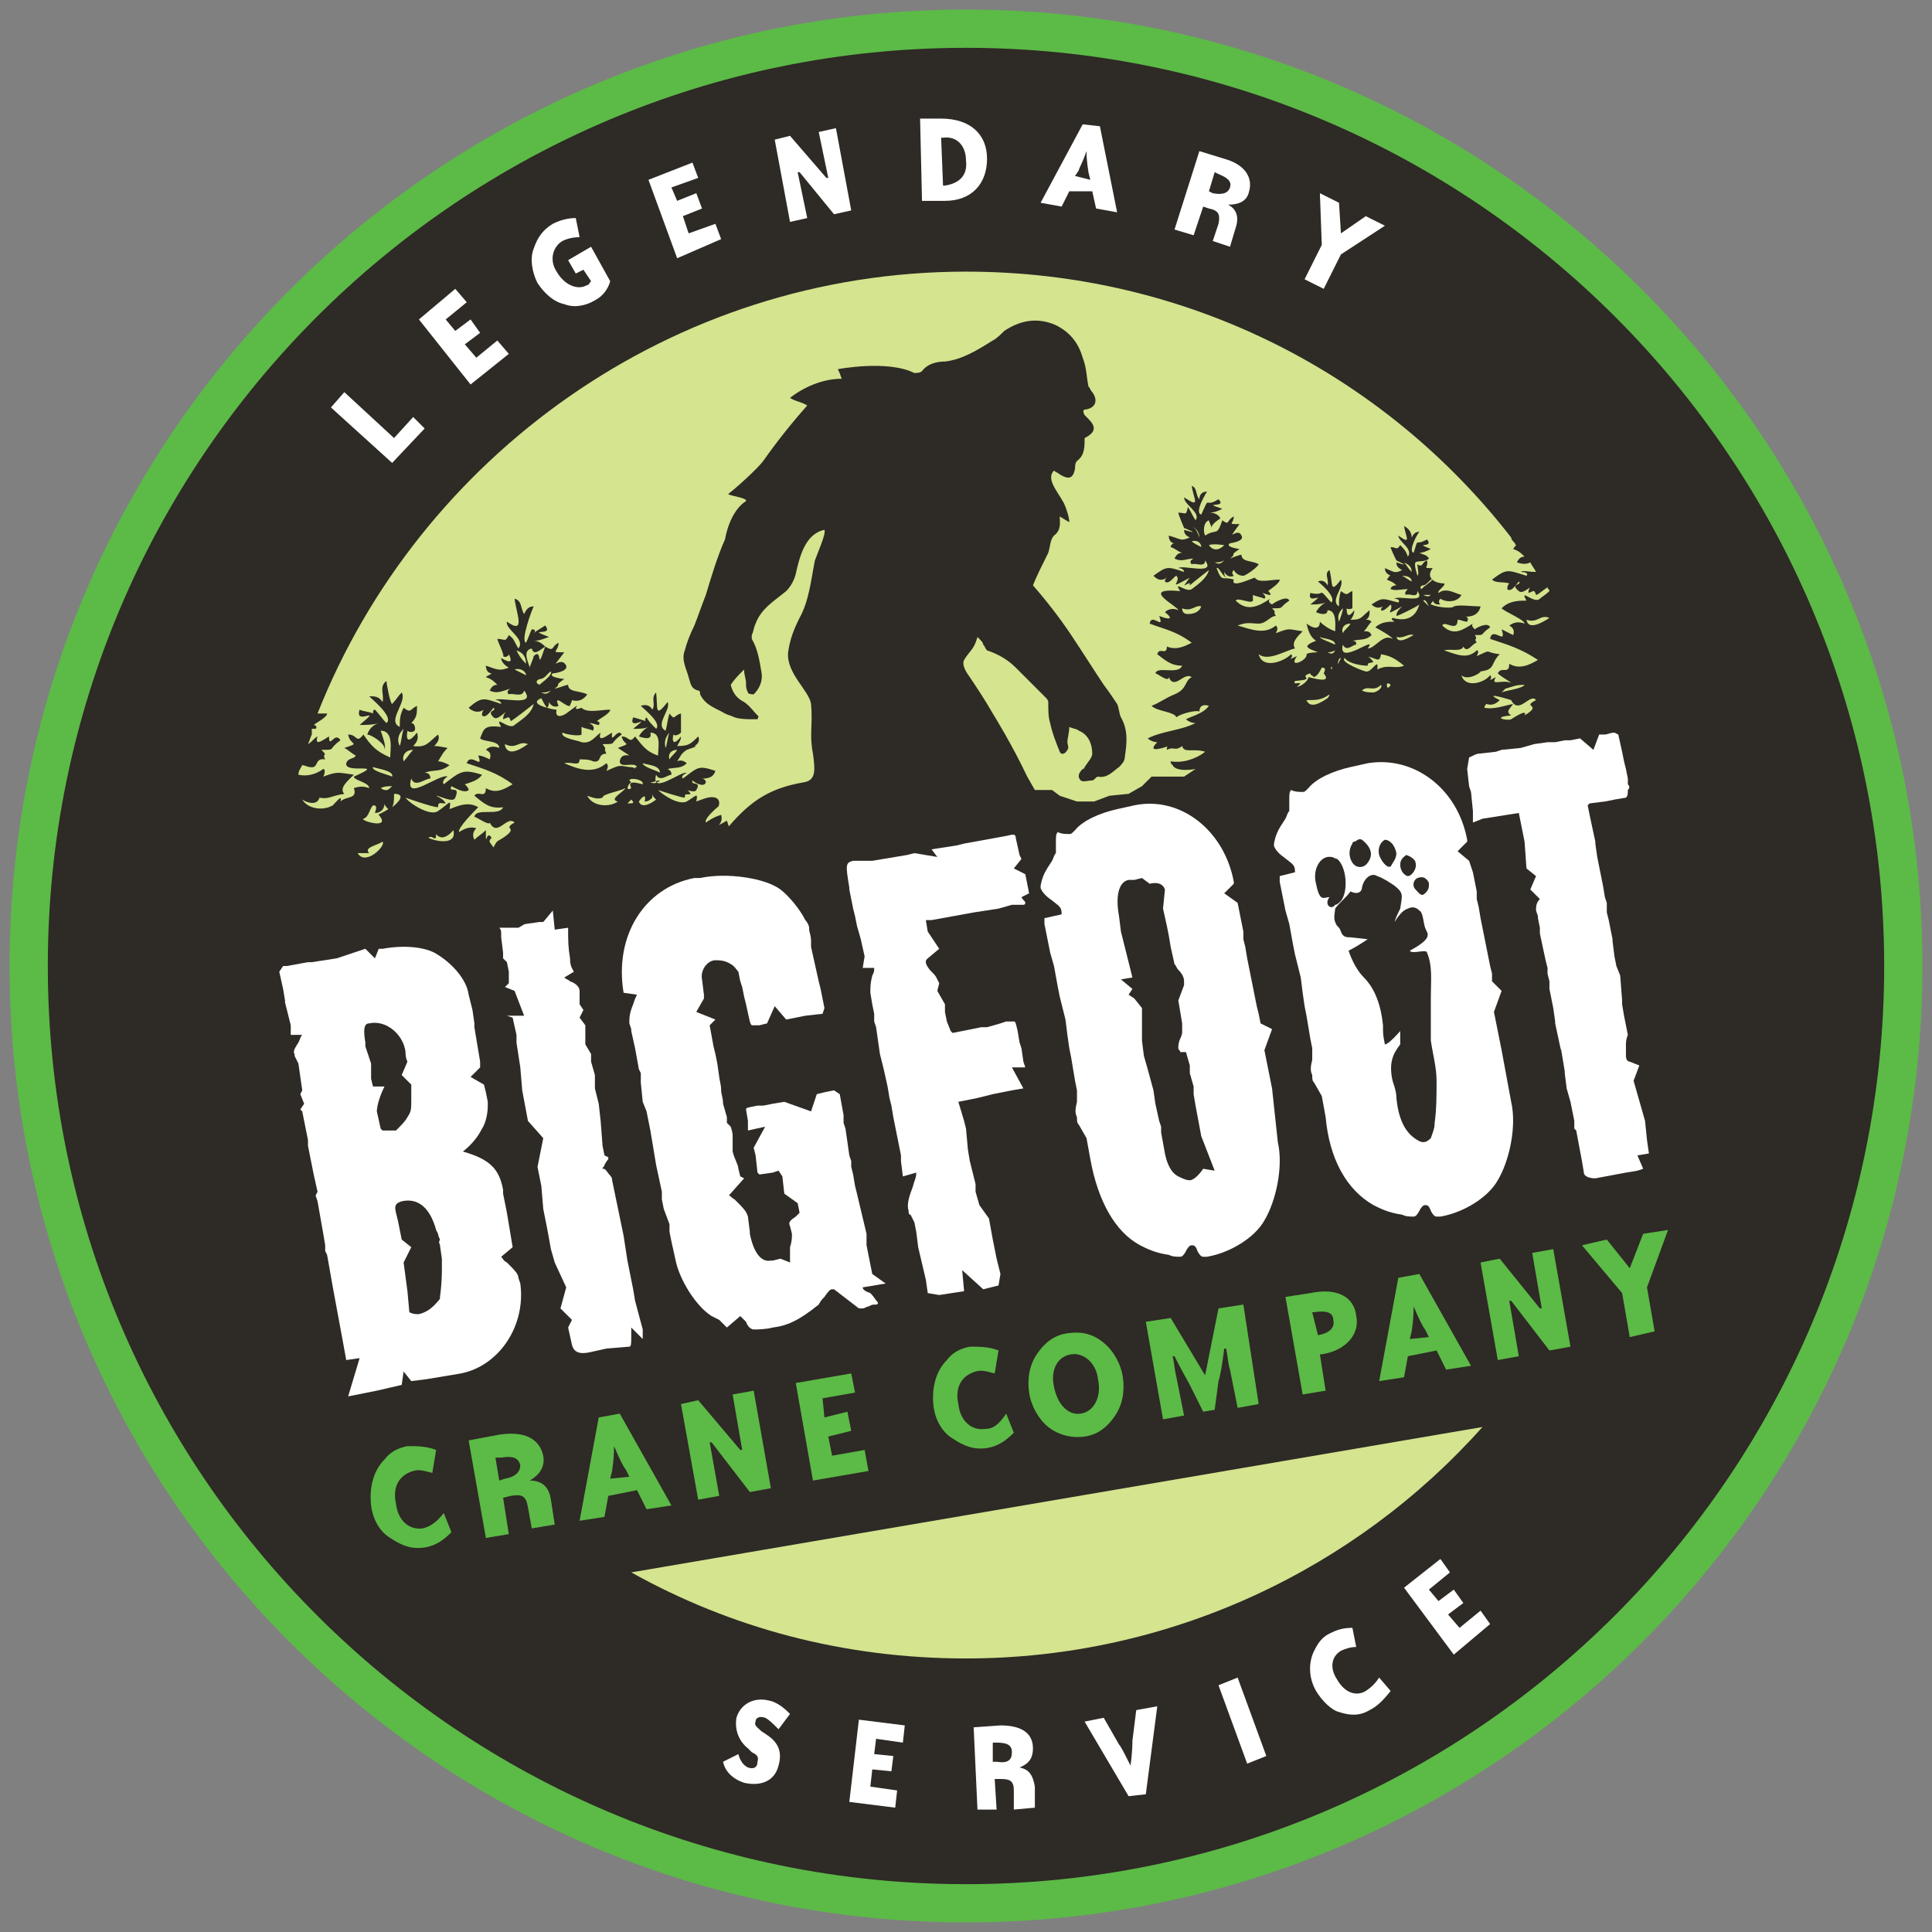 <?xml version="1.0" encoding="utf-8"?>
<!-- Generator: Adobe Illustrator 25.2.1, SVG Export Plug-In . SVG Version: 6.00 Build 0)  -->
<svg version="1.1" id="Layer_1" xmlns="http://www.w3.org/2000/svg" xmlns:xlink="http://www.w3.org/1999/xlink" x="0px" y="0px"
	 viewBox="0 0 101 101" style="enable-background:new 0 0 101 101;" xml:space="preserve">
<rect x="0" y="0" width="101" height="101" fill="#808080" stroke="none"/>
<style type="text/css">
	.st0{fill:#5CBA47;}
	.st1{fill:#D4E48F;}
	.st2{fill:#2E2A25;}
	.st3{fill:#FFFFFF;}
</style>
<g>
	<g>
		<g>
			<path class="st0" d="M100.5,50.5c0,27.6-22.4,50-50,50c-27.6,0-50-22.4-50-50c0-27.6,22.4-50,50-50
				C78.1,0.5,100.5,22.9,100.5,50.5z"/>
		</g>
		
			<ellipse transform="matrix(9.142751e-02 -0.996 0.996 9.142751e-02 -4.404 96.1)" class="st1" cx="50.5" cy="50.5" rx="40" ry="40"/>
		<g>
			<path class="st2" d="M50.5,2.5c-26.5,0-48,21.5-48,48c0,26.5,21.5,48,48,48c26.5,0,48-21.5,48-48C98.5,24,77,2.5,50.5,2.5z
				 M79,36.6c0.4,0.8,1-0.4,1.3,0c-0.8,0.4,0.4,0.2-0.6,0.8c0.2-0.4-0.7,0.2-0.7,0.2c-0.2,0.1-1.1-0.1,0-0.2
				c-0.3-0.2-0.1-0.3,0.1-0.6c-0.5,0.1-1,0.3-1.5,0.2c0-0.1,0.1-0.2,0.1-0.2c0.3,0.1,0.5,0,0.7-0.2C77.4,36.1,79,36.6,79,36.6z
				 M78.5,36.2c0.1-0.1,0.1-0.1,0.2-0.2c0,0,0,0,0,0c0.4-0.1,0.5-0.2,1-0.2C79.6,36,78.7,36.1,78.5,36.2z M79.8,32.4
				C79.8,32.4,79.8,32.4,79.8,32.4c0.6,0.2,0.7-0.3,1.2-0.1C80.7,32.5,79.9,33,79.8,32.4z M50.5,14.2c11.6,0,21.9,5.4,28.5,13.9
				c0,0.1,0.1,0.2,0.2,0.3c0,0,0,0.1,0.1,0.1c-0.1,0-0.1,0.1-0.2,0.2c0.3,0.1,0.4,0.2,0.6,0.4c0,0,0,0,0,0c-0.2,0-0.3,0.1-0.4,0.3
				c0.3,0.1,0.5,0.1,0.7,0c0.1,0.2,0.2,0.3,0.3,0.5c-0.4,0-0.7-0.1-0.8,0c0.3,0,0.4,0.1,0.3,0.2c-1-0.3-1-0.4-1.8,0.2
				c0.2,0.2,0.6,0.1,0.9,0.2c-0.1,0.1-0.1,0.2-0.1,0.3c0.2,0.2,0.5-0.3,0.6-0.4c0.2,0.2-0.5,0.1,0,0.5c0.2,0.2,0.7-0.3,0.8-0.4
				c-0.2,0.1-0.3,0.3-0.3,0.5c0.3-0.1,0.3-0.2,0.4,0.1c0.1,0,0.3-0.2,0.6-0.4c0,0.1,0.1,0.1,0.1,0.2c-0.2,0.2-0.4,0.3-0.5,0.4
				c-0.3,0.3-1.1-0.6-0.7,0.1c-0.4,0-0.9,0-1.3,0.4c0.2,0.2,1.2,0.6,1.2,0.8c-0.3-0.1-0.5-0.1-0.8,0.1c0.2,0.1,0.3,0.3,0.2,0.5
				c-0.2-0.1-0.4-0.2-0.6-0.3c0.3,0.9-0.5-0.2-0.6,0.5c0.9,0.3,1.6,0.5,2.5,1.1c-0.5,0.3-1,0.5-1.5,0.2c0,0.6-0.4,0.1-0.6,0.5
				c0.2,0.2,0.6,0.4,0.7,0.5c-0.5-0.2-1.1,0.2-0.8-0.3c-0.6,0.3-0.1,0.1-0.3-0.1c-0.3,0.4-1.3,0.7-1.5,0c0.3,0.3,1-0.1,1-0.2
				c0.8-0.1,0.5-0.4,1-0.9c-0.9-0.1-0.3-0.3-1.2,0.1c0.1-0.2,0.1-0.3,0-0.3c-0.5,0.5-1.1,0.2-1.7,0c0.3-0.1,0.9,0.1,1-0.2
				c0.2,0.4,0.5-0.2,0.7-0.2c-0.2-0.3,0.1-0.1-0.1-0.4c0.6,0,0.2,0,0.8-0.4c-0.1-0.3-0.7,0-0.8,0.1c-0.1-0.1-0.2-0.2-0.1-0.3
				c-0.5,0.3-1,0.7-1.6,0.1c0.1-0.3,0.8,0.4,0.8-0.3c0.2,0,0.3,0.1,0.5,0.1c0.1-0.2,0-0.3-0.3-0.3c0.4,0.1,0.9,0,1-0.5
				c-0.5,0-1.1-0.1-1.4,0c0,0.1-0.7,0.1-1.2-0.1c0-0.1,0.1-0.1,0.1-0.2c0.1,0.2,0.2,0.2,0.4,0.2c-0.1-0.1-0.1-0.2,0-0.3
				c0.3,0.2,0.9,0.2,1.1-0.2C76,31,75.6,30.7,75.2,31c-0.1-0.1,0.4-0.4,0.3-0.5c-0.5,0-1-0.3-0.6-0.8c-0.6,0-0.2,0-0.3-0.4
				c-0.3,0.1-0.2,0.4-0.5,0.2c0,0.2,0.1,0.5,0,0.6c0,0-0.2-0.6-0.1-0.7c0.1-0.1,0.5,0,0.7-0.2c-0.1-0.2-0.3-0.2-0.5-0.3
				c0.2,0,0.4-0.1,0.6-0.2c-1-0.4,0.2,0-0.2-0.5c-0.7,0.4-0.4-0.2-0.7,0.7c-0.3-0.1,0.2-1,0.3-1.1c-0.2,0-0.3,0.1-0.4,0.3
				c0-0.3-0.2-0.5-0.4-0.6c0.1,0.6,0.4,1-0.3,0.5c0,0.3,0.8,0.7,0.5,1.1c-0.1-0.3-0.2-0.4-0.4-0.6c-0.2,0.3-0.2,0.1-0.5,0.1
				c0,0.1,0.3,0.7,0.3,0.7c0,0,0.9,0.4,0,0.1c0,0.2,0.1,0.3,0.3,0.4c-0.4,0.2-0.4,0.1-0.9-0.1c0,0.2,0.1,0.3,0.3,0.4
				c-0.1,0-0.1,0.1-0.2,0.2c0.2,0.1,0.3,0.1,0.5,0.3c-0.2,0-0.3,0.1-0.3,0.2c0.3,0.1,0.5,0,0.9,0c-0.1,0.1-0.2,0.2-0.1,0.3
				c0.2-0.1,0.6,0.2,0.6-0.2c0.5,0.7-1,0.2-1.2,0.4c0.2,0,0.3,0.1,0.2,0.2c-0.8-0.2-0.8-0.3-1.4,0.1c0.2,0.2,0.4,0.2,0.6,0.1
				c-0.1,0.1-0.1,0.1-0.1,0.2c0.1,0.1,0.4-0.2,0.5-0.3c0.2,0.3-0.5,0.7,0.6,0.1C73.1,31.9,73,32,73,32.2c0.1,0,1.1-0.5,1.2-0.6
				c-0.2,0.7-0.7,0.9-1.4,0.7c-0.1,0.1,0,0.1,0.1,0.2c-0.3,0-0.7,0-1,0.3c0.2,0.1,0.9,0.5,0.9,0.6c-0.5-0.3-0.9,0.5-1.3,0.5
				c0.6-0.8-1.6,1-1.3-0.2c0.2,0.4,0.5,0,0.7,0c0-0.1,0-0.2-0.2-0.2c0.4-0.1,0.7,0,1-0.3C71.6,33,71.5,33,71.3,33
				c0.2-0.2,0.2-0.3,0.4-0.5c-0.1-0.1-0.2-0.1-0.3-0.1c0.2-0.1,0.2-0.3,0.2-0.5c-0.5,0.4-0.4,0.5-1,0.5c0.1-0.1,0.2-0.3,0.2-0.5
				c-0.3,0.4-0.4,0.3-0.4-0.1c0.1,0.1,0.3,0,0.3,0c0,0,0-0.8,0-0.9c-0.3,0.1-0.2,0.3-0.6,0C70,31.2,70,31.4,70,31.7
				c-0.5-0.3,0.3-1,0.1-1.4c-0.6,0.8-0.4,0.2-0.6-0.5c-0.3,0.2,0,0.5-0.1,0.8c-0.1-0.2-0.3-0.3-0.5-0.2c0,0,1,0.8,0.7,1.1
				c-0.8-0.9-0.2-0.3-1.1-0.5c-0.2,0.7,1-0.2,0,0.6c0.3,0,0.5,0,0.8-0.1c-0.2,0.1-0.4,0.3-0.5,0.5c0.2,0.1,0.6,0.2,0.6-0.1
				c0.5,0,0.4,0.8,0.4,1.1c-0.3-0.1-0.6-0.3-0.8-0.5c0,0.4-0.3,0.4-0.7,0.1c0.1,0.4,0.2,0.7,0.5,0.9c-0.8,0.3-0.4,0.4,0.1,0.6
				c0,0-0.5,0-0.6,0.1c0.1,0.3-1,0.8-0.5,0.1c-0.7,0.3-0.1,0.1-0.3-0.1c-0.4,0.4-1.5,0.8-1.7,0c0.5,0.4,1.4-0.2,1.9-0.3
				c-0.2-0.3,0.1-0.6,0.4-0.9c-0.8-0.1-0.6-0.2-1.4,0.1c0.1-0.2,0.1-0.3,0-0.4c-0.6,0.5-1.3,0.2-2,0c0.5-0.2,0.7-0.1,1.1-0.1
				c0.4,0,0.6-0.4,0.9-0.4c-0.2-0.3,0.1-0.1-0.2-0.4c0.7,0,0.3,0,0.9-0.4c-0.1-0.3-0.8,0.1-0.9,0.2c-0.2-0.1-0.2-0.2-0.1-0.3
				c-0.6,0.4-1.2,0.7-1.8,0.1c0.1-0.2,0.8,0.2,0.9,0c0-0.1,0-0.2,0-0.3c0.2,0.1,0.4,0.1,0.6,0.2c0.1-0.1,0-0.2-0.1-0.3
				c0.3,0.1,0.6,0.2,0.3-0.1c0.1-0.1,0.6-0.4,0.6-0.6c-0.5,0-1.1,0.2-1.3-0.1c-0.1,0-1.3,0.6-1.1,0.1c-0.6-0.2-0.6,0.2-0.9-0.6
				c0.1-0.1,0.3,0.4,0.5,0.5C64,30.1,64,30,64,29.9c0.1,0.2,0.3,0.3,0.5,0.2c-0.1-0.1-0.1-0.2,0-0.3c0.1,0.2,0.3,0.3,0.5,0.3
				c0.1,0,0.7-0.4,0.8-0.6c-0.3-0.2-0.9-0.1-0.9-0.5c-0.1,0-0.6,0.2-0.6,0.2c0.4-0.3-0.1-0.1,0.5-0.5c0,0-0.8-0.1-0.5-0.3
				c0,0,0.8-0.1,0.6-0.4c-0.2-0.5-0.9,0.5-0.1-0.6c-0.7,0-0.3,0-0.3-0.4c-0.4,0.2-0.2,0.5-0.6,0.2c-0.3,0.9-0.3,0.4-0.9,0.8
				c-0.1-0.2-0.1-0.7,0.2-0.8c0,0.1,0.2,0.4,0.1,0.4c0.1-0.2,0.2-0.3,0.5-0.5c-0.1-0.2-0.3-0.3-0.6-0.3c0.3,0,0.5-0.1,0.7-0.2
				c-1.2-0.4,0.3,0-0.2-0.5c-0.8,0.5-0.4-0.3-0.9,0.8c-0.4-0.1,0.3-1.2,0.3-1.2c-0.2,0-0.4,0.1-0.4,0.4c-0.2-0.2-0.1-0.6-0.4-0.7
				c0.1,0.7,0.5,1.2-0.4,0.6c0,0.4,0.9,0.8,0.6,1.2c-0.2-0.3-0.2-0.4-0.4-0.7C62,27,62,26.8,61.6,26.8c0,0.1,0.3,0.8,0.3,0.8
				c0,0,1,0.4,0,0.1c0,0.2,0.1,0.3,0.3,0.4c-0.5,0.2-0.4,0.1-1.1-0.1c0,0.2,0.1,0.4,0.3,0.4c-0.1,0-0.2,0.1-0.2,0.2
				c0.3,0.1,0.3,0.2,0.6,0.3c-0.2,0-0.3,0.1-0.4,0.3c0.4,0.2,0.6,0,1,0c-0.2,0.1-0.2,0.2-0.1,0.3c0.2-0.1,0.7,0.2,0.7-0.2
				c0.6,0.8-1.2,0.2-1.4,0.4c0.2,0,0.3,0.1,0.3,0.2c-0.9-0.3-0.9-0.3-1.6,0.2c0.2,0.2,0.4,0.3,0.7,0.1c-0.1,0.1-0.1,0.1-0.1,0.2
				c0.2,0.2,0.5-0.3,0.6-0.3c0.3,0.3-0.6,0.8,0.7,0.1c-0.1,0.1-0.2,0.3-0.3,0.4c0.3-0.1,0.3-0.2,0.3,0c0.1-0.1,1-0.8,1-0.8
				c-0.1,0.4-0.5,0.7-0.9,1c-0.3,0.2-1-0.5-0.6,0.1c-2.2-0.2-0.1,0.8-0.1,1c-0.2-0.1-0.5-0.1-0.7,0.1c0.5,0.4,0.2,0.4-0.3,0.2
				c0.3,0.8-0.4-0.2-0.5,0.4c0.8,0.3,1.4,0.4,2.2,1c-0.4,0.2-0.8,0.4-1.3,0.2c0,0.5-0.4,0-0.5,0.4c0.4,0.3,0.7,0.6,1.3,0.6
				c-0.2,0.5-1.3,0-1.4,0.4c0.1,0,0.7,0.5,0.7,0.2c0.3,0.7,0.8-0.3,1.2,0c-0.4,0.2-0.2,0.6-0.9,0.9c-0.5,0.2-0.7,0.4-1.2,0.6
				c0.3,0.3,1.2,0.3,1.3,0.6c0.2-0.2,1.1-0.4,1.2-0.3c0-0.3,0.2-0.4,0.5-0.3c-0.3,0.4-0.8,0.5-1.2,0.7c0.1,0.1,0.3,0.2,0.5,0.2
				c-0.8,0.4-1.7,0.4-2.5,0.8c0.1,0.1,0.3,0.2,0.5,0.2c-0.6,0.6,0.3,0.3,0.6,0.2C61,39,61,39.1,61,39.2c0.4-0.2,0.4,0.1,0.8-0.2
				c0.1,0.4,0.6,0.1,1.2,0.3c-0.5,0.4-1.2,0.6-1.8,0.5c0,0.1,0,0.1,0.1,0.2c0.2,0.4,1.2,0.2,1.2,0.2l-0.6,0.4L61,40.6l-0.8,0
				l-0.5,0.5L59,41.5l-1,0.1l-0.8,0.3l-0.9,0l-0.9-0.3l-0.4-0.3l-0.9,0l-0.4-0.7c-0.8-1.7-1.8-3.3-1.8-3.3c-0.4-0.7-0.8-1.3-1.2-1.9
				c-0.3-0.4-0.4-0.7-0.3-0.9l0,0c0.3-0.5,0.5-0.5,0.7-1.2c0.2,0.2,0.3,0.3,0.3,0.4c0.1,0.1,0.1,0.2,0.2,0.3
				c0.6,0.2,1.1,0.5,1.5,0.9c0.5,0.5,1.1,1.1,1.6,1.6c0,0,0.1,0.1,0.1,0.2c0,0.4,0,0.8,0.1,1.1c0.1,0.5,0.3,1,0.5,1.5
				c0.1,0.2,0.3,0.1,0.4-0.1c0.1-0.1,0-0.3,0-0.4c0-0.2,0.1-0.5,0.1-0.8c0.2,0.1,0.4,0.1,0.5,0.2c0.5,0.2,0.7,0.7,0.7,1.2
				c0,0.2-0.2,0.4-0.4,0.7c0,0.1-0.1,0.1-0.1,0.1c-0.2,0.2-0.3,0.4-0.1,0.6c0.1,0.1,0.4,0,0.6,0c0.1,0,0.2-0.2,0.3-0.2
				c0.5,0.1,0.8-0.3,1.1-0.5c0.1-0.1,0.3-0.3,0.3-0.5c0.1-0.7,0.2-1.4-0.2-2.1c-0.1-0.2-0.1-0.5-0.2-0.7c-0.2-0.3-0.4-0.6-0.7-1
				c-0.6-0.9-1.1-1.7-1.7-2.6c-0.6-0.9-1.3-1.8-2-2.6c0.2-0.5,0.5-1.1,0.8-1.7c0.1-0.3,0.1-0.7,0.3-0.9c0.4-0.3,0.3-0.7,0.3-1
				l0.5,0.3c0-0.3-0.2-0.8-0.2-0.8c-0.2-0.6-1.1-1.4-0.6-1.9c0.1,0.1,0.2,0.1,0.3,0.2c0.5,0.3,0.7,0.2,0.8-0.3c0-0.1,0-0.3,0.1-0.4
				c0.4-0.3,0.4-0.7,0.4-1.2c0.6-0.3,0.6-0.6,0.2-1c-0.1-0.1-0.1-0.1-0.2-0.2c-0.1-0.2-0.1-0.3,0.1-0.3c0.5-0.1,0.6-0.5,0.3-0.9
				c-0.1-0.1-0.1-0.2-0.2-0.3c-0.1-0.5-0.1-1-0.3-1.5c-0.2-0.7-0.6-1.3-1.4-1.7c-0.9-0.4-1.8-0.3-2.7,0.3c-0.2,0.2-0.4,0.4-0.6,0.5
				c-0.8,0.5-1.6,1-2.5,1.1c-0.4,0-0.9,0.1-1.2,0.5c-0.1,0.1-0.3,0.1-0.4,0.1c-1.4-0.7-4-0.2-4-0.2c0.1,0.2,0.1,0.2,0.2,0.5
				c-0.8,0-1.8,0.3-2.7,1c0.3,0.2,0.6,0.2,0.9,0.4c-0.8,0.9-1.6,1.9-2.3,2.9c-0.3,0.4-1.4,1.4-1.8,1.7c-0.2,0.1,1,0.2,0.9,0.4
				c0,0-0.8,0.4-1.1,2c-0.4,0.9-0.7,1.9-1,2.9c-0.2,0.5-0.4,1.1-0.6,1.6c-0.2,0.4-0.4,0.9-0.5,1.3c-0.2,0.5,0.1,1,0.2,1.4
				c0.1,0.3,0.1,0.6,0.5,0.7c0.1,0,0.1,0.1,0.1,0.2c0.3,0.6,0.8,0.7,1.3,1c0.2,0.1,0.3,0.1,0.5,0.2c0.3,0.1,0.7,0.1,1,0.1
				c0.1,0,0.2,0,0.2,0c0,0,0.1-0.2,0-0.2c-0.2-0.2-0.4-0.5-0.7-0.7c-0.4-0.2-0.6-0.5-0.7-0.9c0.2-0.3,0.4-0.5,0.7-0.8
				c0,0.3,0.1,0.5,0.1,0.7c0,0.2,0,0.3,0.1,0.5c0,0.1,0.3,0.1,0.3,0.1c0.3-0.3,0.5-0.7,0.4-1.2c-0.1-0.6-0.2-1.2-0.5-1.7
				c0,0,0-0.1,0-0.2c0.1-0.2,0.1-0.4,0.2-0.6c0.3-0.8,1-1.2,1.6-1.7c0.4-0.4,0.5-0.9,0.5-0.9c0.2-0.9,0.5-2.1,1.5-2.3
				c0.1,0.2-0.4,1.3-0.5,1.6c-0.2,1-0.3,2.1-0.8,3c-0.3,0.6-0.5,1.1-0.6,1.8c-0.1,1.1,1.1,2,1.2,2.7c0.1,1.1-0.1,1.6,0.1,2.6
				c0.1,0.8,0.2,1.4-0.5,1.5c-1.7,0.3-2.7,0.9-3.9,2.3l-0.1-0.3c0,0-0.5,0.3-0.4,0.2c0.2-0.2,0.1-0.5,0.1-0.5
				c-0.4,0.1-0.8,0.4-0.8,0.4c-0.1-0.2,0.5-0.7,0.6-0.8c0.1,0,0.2-0.4-0.1-0.5c-0.3-0.1-0.7,0.1-1,0.2c0.1-0.5,0-0.3-0.5,0
				c-0.4,0.2-1.2-0.3-1.5-0.6c0,0,1.2,0.4,1.4,0.4c0-0.3,0.1-0.1,0.3-0.2c-0.1-0.2-0.3-0.3-0.5-0.3c0.1,0,0.7,0.3,0.8,0.1
				c0.3-0.5-0.3-0.2-0.2-0.5c0.1,0.1,0.6,0.4,0.7,0.1c0-0.1-0.1-0.2-0.2-0.2c0.4,0,0.6-0.1,0.7-0.4c-0.9-0.3-0.9-0.2-1.7,0.4
				c-0.1-0.1,0-0.2,0.2-0.3c-0.3-0.1-1.9,1.2-1.6,0.1c0.2,0.4,0.6,0,0.8,0c0-0.1,0-0.2-0.2-0.3c0.4-0.1,0.7,0,1-0.3
				c-0.1-0.1-0.3-0.2-0.5-0.1c0.2-0.3,0.2-0.4,0.5-0.6C36.5,39,36.4,39,36.3,39c0.2-0.1,0.3-0.3,0.2-0.5c-0.4,0.4-0.5,0.5-1.1,0.5
				c0.1-0.2,0.2-0.3,0.2-0.5c-0.3,0.4-0.5,0.4-0.4-0.1c0.1,0.1,0.3,0,0.4-0.1c0,0,0-0.8,0-1c-0.4,0.1-0.3,0.4-0.6,0
				c-0.1,0.3-0.1,0.5-0.2,0.9c-0.6-0.3,0.3-1.1,0.1-1.5c-0.7,0.9-0.5,0.3-0.6-0.5c-0.3,0.3,0,0.6-0.2,0.9c-0.1-0.2-0.3-0.3-0.6-0.2
				c0.2,0.2,1.1,0.9,0.8,1.2c-0.2-0.2-0.4-0.4-0.5-0.6c-0.1,0.1-0.1,0.2,0,0.2c-0.1,0-0.3-0.1-0.7-0.2c-0.3,0.8,1.1-0.3,0,0.6
				c0.3,0,0.6,0,0.8-0.1c-0.2,0.1-0.4,0.3-0.5,0.5c0.3,0.1,0.7,0.2,0.6-0.2c0.6,0,0.4,0.8,0.4,1.2c-0.6-0.2-0.8-0.5-1.2-1
				c-0.3,0.4-0.3,0-0.7,0c0.1,0.5,0.6,0.3-0.2,0.6c1.2,0.8,0.2,0,0.1,0.7c0,0.4,0.8,0,0.9,0.3c-0.1,0-0.1,0-0.1,0.1
				c0,0,0-0.1-0.3-0.1c-0.6-0.1-0.5-0.1-1.2,0.2c0.1-0.2,0.1-0.3,0-0.4c-0.7,0.6-1.5,0.3-2.2,0c0.4-0.1,0.8,0.2,0.8-0.2
				c0.3,0,0.5,0,0.7,0.1c0.5,0.1,0.2-0.4,0.7-0.4c-0.2-0.4,0.1-0.1-0.2-0.5c0.8,0,0.3,0,1-0.5C32.3,38,31.9,39,32,38.3
				c-0.2,0.1-0.8,0.6-0.6,0c-0.3,0.2-0.5,0.6-1,0.5c-0.2-0.1-1.1-0.2-1-0.5c0.2,0.1,0.9,0.2,1,0.1c0-0.1,0-0.3,0-0.4
				c0.2,0.1,0.4,0.1,0.6,0.2c0.1-0.2,0-0.3-0.2-0.4c0.2,0,0.4,0.1,0.5,0.1c0.1-0.1,0-0.2-0.1-0.2c0.1-0.1,0.7-0.4,0.7-0.6
				c-0.5,0-1.2,0.2-1.5-0.1c-0.8,0.3,0.4-0.6-0.8,0.3c-0.3,0.2-0.6,0.2-0.5-0.2c0,0-0.2,0-0.5-0.1c0.1-0.1,0.1-0.2,0.1-0.3
				c0.1,0.2,0.3,0.3,0.5,0.2c-0.3-0.7,0.4,0.1,0.6,0c0-0.1,0.1-0.2,0.1-0.3c0.3,0.1,0.6,0,0.8-0.3c-0.4-0.2-1-0.1-1-0.5
				c-0.1,0-0.6,0.2-0.7,0.2c0.4-0.3-0.1-0.1,0.5-0.5c0,0-0.9-0.1-0.6-0.3c0.1,0,0.8-0.1,0.7-0.4c-0.3-0.6-1,0.5-0.1-0.7
				c-0.8,0-0.3,0-0.3-0.5c-0.4,0.2-0.2,0.5-0.7,0.2c-0.5,1.5-0.1,0-0.6,0.5c0,0.1-0.2,0.5-0.2,0.6c-0.1-0.3-0.4-0.9,0.1-1
				c0.1,0.4,0.4,0.1,0.7-0.1c-0.2-0.2-0.4-0.3-0.6-0.3c0.3,0,0.5-0.1,0.8-0.2c-1.3-0.5,0.3,0-0.2-0.6c-0.3,0.2-0.5,0.3-0.6,0.4
				c0.1-0.1,0.1-0.2-0.1-0.2c-0.1,0.2-0.2,0.5-0.3,0.7c-0.3-0.1,0.3-1.7,0.4-1.9c-0.3,0-0.4,0.2-0.5,0.4c-0.2-0.3-0.1-0.7-0.5-0.8
				c0.1,0.8,0.6,1.9-0.4,1.2c-0.1,0.4,1,0.9,0.6,1.4c-0.2-0.3-0.2-0.5-0.5-0.7c-0.2,0.4-0.2,0.2-0.6,0.2c0,0.1,0.4,0.9,0.3,0.9
				c0.1,0.1,0.3,0,0.3-0.1c0.2,0.4,0.1,0.5-0.4,0.2c0,0.2,0.2,0.4,0.4,0.5c-0.5,0.2-0.6,0.1-1.2-0.1c0,0.2,0.1,0.4,0.3,0.4
				c-0.1,0.1-0.2,0.1-0.3,0.2c0.3,0.1,0.4,0.2,0.6,0.4c-0.2,0-0.3,0.1-0.4,0.3c0.4,0.2,0.7,0,1.1-0.1c-0.2,0.1-0.2,0.2-0.1,0.3
				c0.2-0.1,0.7,0.2,0.8-0.2c0.7,0.9-1.3,0.3-1.5,0.5c0.2,0,0.3,0.1,0.3,0.2c-0.9-0.3-1-0.4-1.7,0.2c0.2,0.2,0.5,0.3,0.8,0.1
				c-0.1,0.1-0.1,0.2-0.1,0.3c0.2,0.2,0.5-0.3,0.6-0.4c0.2,0.2-0.4,0.1,0,0.5c0.2,0.2,0.6-0.3,0.8-0.4c-0.2,0.1-0.3,0.3-0.3,0.5
				c0.3-0.1,0.3-0.2,0.4,0.1c0.2-0.1,1.2-0.9,1.2-0.9c-0.1,0.5-0.6,0.8-1,1.1c-0.3,0.3-1.1-0.6-0.7,0.1c-0.9-0.1-0.9,0.1-1.1,0.6
				c0.2,0.2,1,0.1,1,0.5c-0.3-0.1-0.5-0.1-0.7,0.1c0.2,0.1,0.3,0.2,0.2,0.5c-0.2-0.1-0.4-0.2-0.6-0.2c0.3,0.8-0.4-0.2-0.6,0.4
				c0.9,0.3,1.6,0.5,2.4,1.1c-0.5,0.3-0.9,0.5-1.4,0.2c0,0.6-0.4,0.1-0.6,0.4c0.5,0.4,0.8,0.7,1.5,0.6c-0.2,0.5-1.4,0-1.5,0.5
				c0.1,0,0.8,0.5,0.8,0.3c0.4,0.8,0.9-0.4,1.3,0c-0.7,0.4,0.3,0.2-0.6,0.8C26,44,26,43.9,25.8,44.3c-0.2-0.3-0.3-0.3-0.1-0.5
				c-0.3-0.5-0.3,0.7-0.3-0.4c-0.2,0.2-0.4,0.3-0.6,0.5c-0.1-0.2-0.1-0.4,0.1-0.6c-0.3-0.1-0.6,0-0.9,0.2c-0.1-0.2,0.8-1.1,1-1.3
				c-0.5-0.3-1-0.1-1.5,0.1c0.1-0.6,0-0.3-0.6,0.1c-0.4,0.3-1.5-0.4-1.7-0.7c0,0,1.4,0.5,1.7,0.5c0-0.3,0.1-0.2,0.4-0.2
				c-0.1-0.2-0.3-0.3-0.5-0.4c0.2,0,0.9,0.4,1,0.1c0.3-0.7-0.4-0.2-0.2-0.6c0.2,0.1,0.7,0.4,0.9,0.2c0-0.1-0.1-0.2-0.2-0.3
				c0.3-0.1,0.7-0.2,0.9-0.5c-1-0.3-1.1-0.2-2,0.5c-0.1-0.1,0-0.3,0.2-0.4c-0.4-0.2-2.3,1.4-1.9,0.1c0.2,0.5,0.7,0,1,0
				c0-0.2-0.1-0.3-0.3-0.3c0.5-0.2,0.8,0,1.3-0.4c-0.2-0.1-0.4-0.2-0.6-0.2c0.2-0.3,0.2-0.4,0.5-0.7C22.9,39,22.8,39,22.7,39
				c0.2-0.2,0.3-0.4,0.2-0.6c-0.5,0.4-0.6,0.7-1.3,0.6c0.2-0.2,0.3-0.4,0.2-0.7c-0.4,0.5-0.6,0.5-0.5-0.1c0.1,0.1,0.4,0.1,0.4-0.1
				c0-0.2-0.1-0.3-0.2-0.3c0.3-0.3,0.3-0.5,0.3-0.9c-0.4,0.2-0.3,0.4-0.7,0.1c-0.2,0.4-0.2,0.6-0.2,1c-0.7-0.3,0.4-1.3,0.1-1.8
				c-0.2,0.2-0.3,0.4-0.5,0.6c-0.1,0-0.3-1.1-0.3-1.2c-0.4,0.3-0.1,0.7-0.2,1.1c-0.2-0.3-0.4-0.3-0.7-0.3c0.2,0.2,1.3,1.1,0.9,1.4
				c-0.2-0.2-0.4-0.5-0.6-0.7c-0.1,0-0.1,0.1-0.1,0.2c-0.2-0.1-0.5-0.1-0.7-0.2c-0.3,0.9,1.3-0.3,0,0.8c0.3,0,0.7,0,1-0.1
				c-0.3,0.1-0.5,0.3-0.6,0.6c0.2,0,1,0.5,0.9,0.8c0.1-0.2-0.1-0.7-0.2-1c0.7,0,0.5,1,0.5,1.4c-0.7-0.3-1-0.6-1.4-1.2
				c-0.4,0.5-0.3,0-0.8,0c0.1,0.6,0.7,0.4-0.2,0.7c0.2,0.1,0.4,0.3,0.6,0.4c-0.1,0.2-0.4,0.1-0.5,0.4c-0.1,0.6,2.2-0.1,0.4,0.7
				c0,0.2,0.8,0.3,0.8,0.6c-0.3-0.1-0.5-0.1-0.8,0c0.2,0.6-0.4,0.4-0.7,0.7c0.1-0.4-0.2,0-0.4,0.2c-0.5,0.3-1.3,0.2-1.6-0.3
				c0.3,0.2,0.8,0.3,0.9-0.1c0.5,0.1,0.6-0.1,1.3-0.2c-0.3-0.3,0.2-0.7,0.5-1c-0.8-0.1-0.8-0.2-1.6,0.1c0.1-0.2,0.1-0.4,0-0.4
				c-0.4,0.3-0.9,0.4-1.3,0.3c0-0.2,0.1-0.3,0.2-0.5c0.1,0,0.3,0.1,0.4,0.1c0.5,0.1,0.2-0.5,0.8-0.4c-0.2-0.4,0.2-0.1-0.2-0.5
				c0.8,0,0.3,0,1-0.5c-0.3-0.5-0.6,0.5-0.6-0.2c-0.2,0.1-0.8,0.6-0.6,0c-0.2,0.1-0.3,0.3-0.5,0.4c0.1-0.2,0.1-0.3,0.2-0.5
				c0,0,0,0,0,0c0-0.1,0-0.1,0-0.2c0,0,0-0.1,0-0.1c0.1,0,0.1,0,0.2,0c0.1-0.1,0-0.2-0.1-0.2c0.1-0.1,0.7-0.4,0.7-0.6
				c-0.2,0-0.3,0-0.5,0C21.9,23.9,35.1,14.2,50.5,14.2z M74.4,30.6C74.4,30.6,74.4,30.6,74.4,30.6c0.2,0,0.4-0.4,0.5-0.3
				c-0.2,0.2-0.4,0.3-0.6,0.5C74.2,30.7,74.3,30.6,74.4,30.6C74.4,30.6,74.4,30.6,74.4,30.6z M74.7,31.7c-0.1-0.1-0.2-0.2-0.3-0.3
				C74.5,31.3,74.6,31.5,74.7,31.7z M74.4,31.1c0.1,0,0.2,0,0.4,0C74.7,31.2,74.6,31.2,74.4,31.1z M73.8,30.4
				c-0.2-0.1-0.3-0.2-0.5-0.3C73.6,30.1,73.8,30.2,73.8,30.4z M73.4,29.4c0.2,0.1,0.4,0.2,0.4,0.5C73.6,29.7,73.5,29.5,73.4,29.4z
				 M72,35c0.1-0.7-0.3,0.2-0.6,0.1c-0.1,0-1.4-0.5-1.1-0.7c0.2,0.3,0.9,0.4,1.2,0.4c0-0.2,0.1-0.1,0.3-0.2
				c-0.1-0.1-0.2-0.3-0.4-0.3c0.6,0.1,0.7,0.4,0.8-0.1c0.5,0.1,0.7,0.2,1.2,0.6C72.9,35,72.6,34.7,72,35z M72.7,35.8
				c-0.1,0.2-0.2,0.2-0.2,0C72.5,35.7,72.6,35.7,72.7,35.8z M71.8,36.2c-0.2,0-0.4,0-0.6-0.1c0.3-0.3,0.6,0.1,1-0.3
				C72.3,36,71.9,36.2,71.8,36.2z M73,33.3C73,33.2,73,33.2,73,33.3c0.4,0.1,0.6-0.2,0.9-0.1C73.7,33.3,73.1,33.7,73,33.3z
				 M70.6,32.6c-0.1,0.2-0.3,0.3-0.4,0.5C70.1,32.8,70.3,32.6,70.6,32.6z M70,32.5c-0.1-0.3,0-0.5,0.2-0.7
				C70.2,32,70.1,32.2,70,32.5z M69.2,35.2c0.5,0.6-0.7,0.2-0.8,0.2c0,0.2-0.4,0.5-0.6,0.5c0.5-0.4-0.3,0-0.1-0.3
				c1.2-0.1,0.1-0.2,0.8-0.4c0,0.1,0.1,0.1,0.2,0.2c0.2-0.1,0.3-0.3,0.4-0.5c0.2,0,0.2,0.1,0.1,0.3c0.2,0,0.4-0.1,0.4-0.4
				c0,0.1,0.1,0.2,0.2,0.2c0.2-0.2,0.1-0.6,0.3-0.6C69.8,35.1,69.7,34.8,69.2,35.2z M69.4,36.5c-0.3,0.2-0.9,0.6-1.1,0.1
				c0.5,0,0.8,0,1.2-0.3C69.5,36.3,69.5,36.4,69.4,36.5z M69,33.3C69,33.3,69,33.3,69,33.3c0.2,0.1,0.8,0.1,0.8,0.4
				C69.6,33.6,69,33.4,69,33.3z M69.8,34c-0.1,0.2-0.2,0.2-0.4,0.1C69.5,34.1,69.6,34.1,69.8,34z M64,28.5c-0.5,0.5-0.8,0-0.8,0
				c0,0-0.1,0,0,0c0,0,0.1,0,0.1,0c0,0,0,0-0.1,0C63.4,28.4,64,28.5,64,28.5z M64,29.3c-0.2,0.2-0.3,0.2-0.5,0.1
				C63.7,29.4,63.8,29.4,64,29.3z M62.8,28.6c-0.2-0.1-0.4-0.2-0.5-0.3C62.6,28.2,62.8,28.4,62.8,28.6z M62.3,27.5
				c0.2,0.1,0.4,0.3,0.4,0.6C62.6,27.8,62.5,27.6,62.3,27.5z M62.1,32.1c-0.2,0-0.3-0.1-0.3-0.3c0.5,0.2,0.7-0.2,1-0.1
				C62.7,32,62.4,32.1,62.1,32.1C62.1,32.1,62.2,32.1,62.1,32.1C62.2,32.1,62.1,32.1,62.1,32.1z M35.4,39.2
				c-0.1,0.2-0.3,0.3-0.4,0.5C34.9,39.4,35.1,39.2,35.4,39.2z M34.8,39.1c-0.1-0.3,0-0.6,0.2-0.8C34.9,38.5,34.9,38.8,34.8,39.1z
				 M20.9,39c-0.2-0.4,0-0.7,0.2-0.9C21,38.4,21,38.7,20.9,39z M21.6,39.2c-0.2,0.2-0.3,0.4-0.5,0.6C21,39.5,21.2,39.2,21.6,39.2z
				 M20.5,42.2c0.1-0.2,0.1-0.4,0.1-0.7C21.2,41.5,20.9,41.9,20.5,42.2z M19.9,41.2c0.2-0.1,0.4-0.1,0.6-0.1
				C20.3,41.3,20.2,41.4,19.9,41.2z M20.5,40.6c-0.2-0.1-1.1-0.3-1-0.5c0,0,0,0,0,0C19.8,40.2,20.6,40.3,20.5,40.6z M19.6,42.5
				c0.3,0,0.5-0.2,0.5-0.5c0,0.1,0.1,0.2,0.2,0.3c-0.3,0.2-0.6,0.3-0.5,0.3c0.7,0.8-1,0.3-0.8,0.2c0.3-0.1,0.3-0.5,0.5-0.7
				C19.7,42.1,19.7,42.2,19.6,42.5z M19.3,44.6C19,44.3,19.7,44.2,20,44c0.2,0.2-0.9,1.3-1.3,0.6C18.9,44.6,19.1,44.6,19.3,44.6z
				 M22.4,43.8c0.2-0.2,0.4,0.3,0.4-0.2c0,0,0.3,0.5,0.9-0.2C23.9,44.2,22.8,44,22.4,43.8z M28.2,35.5c0.3,0,0.4-0.3,0.6-0.4
				c0.1,0.2-0.5,0.6-0.6,0.7C28,35.7,28,35.6,28.2,35.5C28.3,35.5,28.3,35.5,28.2,35.5z M28.3,36.2c0.2,0,0.3,0,0.5-0.1
				C28.6,36.3,28.5,36.3,28.3,36.2z M28.6,37c-0.4-0.1-0.8-0.3-0.3-0.5C28.4,36.7,28.5,36.9,28.6,37z M32.3,41.9
				c-0.4,0.3-1.3,0.3-1.6-0.3c0.3,0.1,0.5,0.2,0.8,0.1c0-0.2,0.8-0.3,1.2-0.5C32.6,41.4,31.8,41.8,32.3,41.9z M33,41.8
				c0.2,0.2,0.1,0.2-0.2,0.2L33,41.8z M33,41.2c-0.3,0.2-0.2-0.2,0-0.3c-0.4-0.3,0.7-0.2,0.6,0.1C33.2,40.9,32.8,40.8,33,41.2z
				 M33.7,41.9c0.2,0,0.3-0.1,0.4-0.2c0,0,0,0,0-0.2c0,0.1,0.1,0.2,0.2,0.3c-0.8,0.6-0.9,0.1-0.9,0.1C33.6,41.6,33.8,41.5,33.7,41.9
				z M34,40.9c0.2,0,0.3-0.1,0.5-0.1C34.4,40.9,34.2,41,34,40.9z M33.6,39.9C33.6,39.9,33.6,39.9,33.6,39.9c0.3,0.1,0.9,0.1,0.9,0.5
				C34.4,40.3,33.6,40.1,33.6,39.9z M27.5,35.3c-0.2-0.1-0.4-0.2-0.6-0.3C27.2,34.9,27.5,35.1,27.5,35.3z M27,34
				c0.3,0.1,0.5,0.3,0.5,0.7C27.2,34.4,27.1,34.2,27,34z M27.6,38.9c-0.3,0.2-1,0.7-1.2,0.1c0,0,0,0,0-0.1
				C27,39.2,27.1,38.7,27.6,38.9z M77.5,74.6c-6.6,7.4-16.3,12.1-27,12.1c-6.4,0-12.3-1.6-17.5-4.5L77.5,74.6z"/>
		</g>
		<g>
			<path class="st3" d="M20.5,24.2l-3.2-2.9l0.7-0.8l2.6,2.4l1-1.1l0.6,0.6L20.5,24.2z"/>
			<path class="st3" d="M24.6,20.1l-2.7-3.4l1.9-1.6l0.6,0.7l-1.1,0.9l0.5,0.6l0.8-0.6l0.5,0.7L24.3,18l0.6,0.7l1.1-0.9l0.6,0.7
				L24.6,20.1z"/>
			<path class="st3" d="M31.1,15.7c-0.5,0.3-1.1,0.4-1.6,0.2c-0.5-0.1-1-0.5-1.4-1.1c-0.3-0.6-0.4-1.3-0.2-1.8c0.2-0.6,0.5-1,1-1.3
				c0.4-0.2,0.8-0.3,1.2-0.3l0.2,1c-0.4,0-0.7,0.1-0.9,0.2c-0.5,0.3-0.7,1-0.3,1.6c0.4,0.7,1.1,1,1.6,0.7c0.1,0,0.1-0.1,0.2-0.2
				l-0.4-0.6l-0.4,0.2l-0.4-0.7l1.2-0.7l1,1.8C31.8,15.1,31.5,15.5,31.1,15.7z"/>
			<path class="st3" d="M35.4,13.5l-1.5-4.1l2.3-0.9l0.3,0.8l-1.4,0.5l0.3,0.7l1-0.4l0.3,0.8l-1,0.4l0.3,0.9l1.4-0.5l0.3,0.8
				L35.4,13.5z"/>
			<path class="st3" d="M42.2,11.4l-0.9,0.2l-0.8-4.3l0.8-0.2l1.9,2.2l0.1,0l-0.5-2.4l0.9-0.2l0.8,4.3l-0.9,0.2L41.8,9l-0.1,0
				L42.2,11.4z"/>
			<path class="st3" d="M51.6,8.3c0,1.3-0.8,2.2-2.2,2.2l-1.2,0l-0.1-4.3l1.1,0C50.7,6.2,51.6,7,51.6,8.3z M50.5,8.4
				c0-0.8-0.5-1.3-1.2-1.2l-0.1,0l0.1,2.5l0.1,0C50.1,9.6,50.6,9.2,50.5,8.4z"/>
			<path class="st3" d="M55.9,10l-0.4,0.8l-1.1-0.2l2.2-4.1l0.9,0.1l0.9,4.5l-1.1-0.2l-0.2-0.9L55.9,10z M57,9.4l-0.1-0.4
				c0-0.1-0.1-0.5-0.1-1.1c-0.2,0.6-0.4,0.9-0.4,1l-0.2,0.3L57,9.4z"/>
			<path class="st3" d="M63.4,12.6l0.3-0.9c0.1-0.5,0-0.7-0.5-0.8l-0.3-0.1l-0.5,1.5l-1-0.3l1.3-4.1l1.3,0.4c1.1,0.3,1.5,1,1.3,1.7
				c-0.1,0.5-0.5,0.7-1.1,0.7l0,0c0.4,0.2,0.6,0.6,0.4,1.2l-0.3,1L63.4,12.6z M64.3,9.8c0.1-0.3-0.1-0.5-0.6-0.7L63.5,9l-0.3,1
				l0.2,0.1C63.9,10.2,64.2,10.1,64.3,9.8z"/>
			<path class="st3" d="M69.2,15.1l-1-0.5l0.9-1.8L69,10.1l1,0.5l0.1,1.6l1.3-0.9l1,0.5l-2.3,1.5L69.2,15.1z"/>
		</g>
		<g>
			<path class="st3" d="M40.7,92.3c-0.2,0.8-0.9,1.1-1.8,0.9c-0.6-0.2-1-0.6-1.1-1.1l0.8-0.4c0.1,0.4,0.3,0.6,0.5,0.7
				c0.3,0.1,0.5,0,0.5-0.3c0.1-0.3-0.1-0.4-0.3-0.5l-0.2-0.2c-0.5-0.4-0.7-1-0.6-1.6c0.2-0.7,0.9-1.1,1.7-0.9
				c0.5,0.1,0.9,0.5,1.1,0.7l-0.6,0.8c-0.3-0.3-0.5-0.5-0.7-0.6c-0.3-0.1-0.5,0-0.5,0.2c-0.1,0.2,0.1,0.3,0.3,0.5l0.3,0.2
				C40.7,91.1,40.9,91.6,40.7,92.3z"/>
			<path class="st3" d="M44.4,94.2l0.5-4.3l2.4,0.3l-0.1,0.9l-1.4-0.2l-0.1,0.8l1,0.1l-0.1,0.8l-1-0.1l-0.1,0.9l1.4,0.2l-0.1,0.9
				L44.4,94.2z"/>
			<path class="st3" d="M53,94.6l0-1c0-0.5-0.2-0.6-0.7-0.6l-0.3,0l0.1,1.6l-1,0l-0.2-4.3l1.4-0.1c1.1,0,1.7,0.4,1.7,1.2
				c0,0.5-0.2,0.8-0.7,1l0,0c0.5,0.1,0.7,0.4,0.8,1l0,1.1L53,94.6z M52.9,91.6c0-0.4-0.3-0.5-0.8-0.5l-0.2,0l0,1l0.2,0
				C52.7,92.2,52.9,92,52.9,91.6z"/>
			<path class="st3" d="M59,93.9l-2.3-3.9l1-0.2l0.8,1.4c0.1,0.1,0.3,0.5,0.6,1.1l0,0c0.1-0.7,0.1-1.2,0.1-1.3l0.2-1.6l1.1-0.2
				l-0.6,4.6L59,93.9z"/>
			<path class="st3" d="M65.2,92.2l-1.5-4.1l1-0.4l1.5,4.1L65.2,92.2z"/>
			<path class="st3" d="M71.6,89.4c-0.5,0.3-1,0.3-1.6,0.1c-0.4-0.1-0.9-0.6-1.2-1.1c-0.4-0.7-0.4-1.5-0.1-2.1
				c0.2-0.4,0.4-0.7,0.8-0.9c0.4-0.2,0.7-0.3,1.2-0.3l0.2,1c-0.3,0-0.6,0.1-0.8,0.2c-0.5,0.3-0.6,0.9-0.2,1.5c0.4,0.7,1,0.9,1.5,0.6
				c0.3-0.2,0.5-0.4,0.7-0.7l0.6,0.7C72.3,88.9,72,89.2,71.6,89.4z"/>
			<path class="st3" d="M76,86.5l-2.6-3.5l1.9-1.5l0.5,0.7l-1.1,0.9l0.5,0.6l0.8-0.6l0.5,0.7l-0.8,0.6l0.6,0.7l1.1-0.9l0.5,0.7
				L76,86.5z"/>
		</g>
		<g>
			<g>
				<path class="st3" d="M22.7,49.8c-0.6-0.3-1.6-0.4-2.7-0.2l-0.2,0l-0.2,0.5l-0.5-0.5l-1.5,0.5l-1.3,0.2l-0.1,0l-0.1,0L15,50.5
					l-0.2,0l-0.2,0.3l0.2,0.9l0.1,0.6l0,0.1l0.2,0.8l0.1,0.4l0,0.5l0.6,0c-0.1,0.1-0.1,0.2-0.2,0.4c-0.2,0.3-0.3,0.5-0.2,0.6l0,0.1
					l0.2,0.4l0.2,1.4l-0.1,0.2l0.2,0.5L15.7,58l0.1,0.1l0.3,1.5l0,0.3l0.3,1.5l0.2,0.9l-0.1,0.2l0.1,0.3l0.3,1.7l0.1,0.6l0,0.3
					l0.1,0.2l0.3,1.7l0.5,2.7l0.2,1.1l0.7-0.1L18.2,73l1-0.2l0.5-0.1l1.3-0.3l0.1-0.7l0.4,0.5l0.8-0.1l1.8-0.3
					c2-0.4,3.4-2.5,3.1-4.7l-0.1-0.3c0-0.2-0.2-0.4-0.6-0.8c-0.2-0.1-0.2-0.2-0.3-0.3l0.6-0.5l-0.2-1.2l-0.1-0.6l-0.1-0.5l-0.1-0.5
					l0-0.2c-0.2-1.1-0.7-1.6-2.1-2c0.5-0.4,0.8-0.8,1-1.2c0.2-0.3,0.3-0.8,0.3-1.2l0-0.1l0-0.1l-0.1-0.5l-0.1-0.4l-0.7-0.4l0.5-0.5
					l0-0.3l-0.3-1.8l0-0.2l-0.1-0.7l-0.1-0.4L24.5,52C24.4,51.2,23.6,50.3,22.7,49.8z M19.7,58.1c0-0.2,0.1-0.7,0.4-1.3l-0.6,0
					l-0.1-0.4l0-0.6l0-0.2l-0.3-0.9l0-0.2c-0.1-0.6-0.1-1,0.2-1c0.9-0.2,1.8,0.6,1.9,1.5c0,0.1,0,0.3,0.1,0.5l-0.3,0.7l0.5,0.5
					c0,0.2,0,0.4,0,0.6c0,0.1,0,0.2,0,0.2c0,0.5,0,0.6-0.2,0.9c-0.1,0.2-0.3,0.4-0.6,0.7L20,59.1L19.9,59L19.7,58.1L19.7,58.1z
					 M23,65.1l0.1,0.7l0,0.3l0,0.3c0,0.1,0,0.7-0.1,1.4l0,0.1c-0.4,0.5-0.7,0.7-1.1,0.8c-0.2,0-0.3,0-0.5-0.1l-0.1-1.1L21.1,66
					l0.4-0.8L21,64.8l-0.1-0.5l-0.1-0.5l-0.1-0.4c-0.1-0.4,0-0.5,0.3-0.6c0.9-0.2,1.5,0.4,1.8,1.5l0.1,0.2c0,0,0,0.1,0.1,0.3
					C22.9,65,23,65,23,65.1L23,65.1z"/>
				<path class="st3" d="M30.3,51.8L30.3,51.8c0-0.2-0.2-0.4-0.5-0.5c-0.1-0.1-0.2-0.1-0.3-0.2l0.5-0.3c-0.1-0.2-0.2-0.3-0.2-0.7
					c-0.1-0.6-0.1-0.9-0.1-1.6l-0.7,0.1l-0.1-1l-0.5,0.6l-0.2,0l-0.7,0.1c-0.1,0-0.2,0.1-0.4,0.2l0,0l-0.4,0l-0.2,0
					c-0.1,0-0.1,0-0.2,0c-0.1,0-0.1,0-0.2,0l0,0c0.1,0.1,0.1,0.2,0.1,0.3c0,0.1,0,0.2,0,0.2l0.1,0.8l0,0.3l0.2,0.2l0.1,0.5l0,0.6
					l-0.2,0.2l0.5,0.2l0.5,1.3l-0.9,0l0.3,0.1l0.2,0.9l0,0.4l0.2,1.3l0.1,1.2l0.3,1.6l0.8,0.9L28.1,61l0.2,1l0.1,1.2l0.2,1l0.2,1.1
					L29,66l0.6,1.3l-0.3,1.1l0.6,0.6l-0.2,0.4l0.2,0.9c0.1,0.4,0.4,0.5,0.9,0.4l0.9-0.2l1.2-0.1c0.1,0,0.1-0.2,0.1-0.5l0-0.1
					c0-0.2,0-0.3,0-0.4l0.6,0.6l0,0c0-0.2,0-0.4,0-0.5l0,0L33.2,68l-0.1-0.6l-0.3-1.5l-0.2-1.3L32,61.7c0-0.2-0.1-0.2-0.3-0.5
					c-0.1-0.1-0.1-0.1-0.2-0.1c0-0.1,0.1-0.1,0.1-0.2c0.1-0.2,0.2-0.3,0.2-0.3c0,0,0-0.1,0-0.1l-0.2-0.1l-0.1-0.5l-0.1-1.3l-0.1-0.9
					l-0.2-0.8l0-0.7l-0.2-0.7l0-0.4l-0.3-0.5l0-1l-0.3-0.4l0.2-0.4l-0.2-0.3L30.3,51.8z"/>
				<path class="st3" d="M45.1,67.3l1.2-0.2l-0.7-0.5l-0.3-1.5l0-0.2l0-0.2l0-0.2l-0.5-2.1L44.7,62l-0.1-0.6l-0.1-0.4l0-0.3
					l-0.1-0.3L44.2,59l-0.1-0.3l0-0.4l-0.2-1.1L43.6,57l-0.5,0.1l-0.4,0.1l-0.3,0.9L41,57.6l-0.6,0.1l-0.5,0.1l-0.3,0
					c-0.5,0.1-0.6,0.1-0.6,0.2l0.1,0.6l0,0.5l0.9-0.2l-0.6,1.1l0.1,0.4l0.1,0.9l0.1,0.1l0.7-0.1l0.3-0.1l0.2,0.3l0.1,0.9l0.7,0.5
					l0.1,0.5c-0.1,0.1-0.1,0.1-0.2,0.2c-0.3,0.2-0.4,0.3-0.3,0.5l0.1,0.4c0,0.2,0,0.4-0.1,0.7l0,0.8l-0.5-0.2l-0.4,0.1l-0.1,0
					c-0.5,0.1-0.9-0.4-1.1-1.4l0-0.1l-0.1-0.8c-0.1-0.3-0.2-0.4-0.7-0.9c-0.2-0.1-0.2-0.2-0.3-0.2l0.8-0.9l-0.2-0.1l-0.1-0.4
					c0-0.2-0.2-0.5-0.3-0.9l0-0.1l0-0.7c0-0.1,0-0.2-0.1-0.5L38,58.7l0-0.3l-0.2-0.7c0-0.3-0.1-0.5-0.1-0.7c0-0.3-0.1-0.6-0.1-0.7
					l-0.1-0.7l-0.1-0.5l-0.1-0.4l-0.2-1.1l0.3-0.3l-1-0.4l0.4-0.7l0-0.2l-0.1-0.8c-0.1-0.5,0.3-1,0.7-1c0.2,0,0.5,0,0.8,0.2
					c0.2,0.1,0.3,0.3,0.4,0.4l0.1,0.5l0.1,0.3l0.1,0.5l0.1,0.4c0.2,0.9,0.2,1,0.3,1.1c0,0,0.1,0,0.3,0l0.1,0l0.4-0.1l0.4-0.9
					l0.6,0.7l1-0.2L43,53l0.1-0.3l-0.2-1l-0.1-0.4l-0.4-1.8l0-0.1l0-0.2c0-0.3-0.1-0.5-0.1-0.6l0-0.1c0-0.1-0.1-0.3-0.2-0.4
					c-0.3-0.6-0.9-1.3-1.3-1.6c-0.8-0.6-2.8-0.9-4.2-0.6l-0.1,0l-0.2,0c-2.6,0.5-4.2,3-3.7,6l0.7,0.1c-0.1,0.2-0.1,0.2-0.2,0.5
					c-0.2,0.5-0.2,0.7-0.2,1l0.1,0.3l0,0.1l0.2,0.9l0.2,1.1l0.1,0.2l0,0.5l0.1,1l0.2,0.5l0.2,1l0.1,0.6l0.2,1.2l0.3,1.4l0,0.4
					l0.1,0.5L35,64l0,0.4l0.1,0.5l0.2,0.9c0.2,1.1,1.1,2.5,1.9,3l0.4,0.2l0.4,0.4l0.7-0.6c0.1,0.1,0.1,0.1,0.3,0.3
					c0.1,0.3,0.3,0.4,0.4,0.4c0.2,0,0.6,0,1-0.1c0.8-0.1,1.4-0.4,2.4-1.2c0.1-0.2,0.2-0.3,0.3-0.4c0.2-0.3,0.3-0.4,0.4-0.4l0.1,0
					l0,0l1.3,1c0.1,0,0.1,0,0.2,0c0.1,0,0.2-0.1,0.3-0.1c0.2-0.1,0.2-0.1,0.4-0.1c0,0,0.1,0,0.1-0.1l0,0c-0.1-0.1-0.2-0.3-0.4-0.5
					C45.2,67.5,45.1,67.4,45.1,67.3C45.1,67.3,45.1,67.3,45.1,67.3z"/>
				<path class="st3" d="M51.9,57.2l1-0.2l0.6-0.1l-0.6-1.1l0.7,0l-0.1-0.3l-0.1-0.7l-0.1-0.3l-0.1-0.6c-0.1-0.4-0.1-0.5-0.2-0.5
					c-0.1,0-0.2,0-0.4,0l-0.3,0.1l-0.7,0.2l-0.3,0l-1.5,0.3l-0.1-0.1l-0.2-0.5l-0.1-0.5l0-0.4L49,51.8l0.1-0.4L49,51.2
					c-0.1-0.2-0.1-0.2-0.3-0.4c-0.2-0.2-0.3-0.4-0.3-0.5c0-0.1,0-0.1,0.1-0.2l0.6-0.5l-0.6-0.9l-0.1-0.6l0.3,0l1.1-0.2l1.1-0.2
					l1.3-0.2l0.7-0.2l0.4,0l0.2,0c0.1,0,0.1-0.1,0.1-0.1c0-0.1-0.1-0.1-0.2-0.3l0.4-0.2l-0.1-0.5l-0.1-0.5l-0.6-0.3l0.4-0.5
					l-0.1-0.2l-0.2-0.9c0-0.2-0.1-0.2-0.5-0.1l-1.1,0.2l-1.1,0.2L50,44.2l-1.3,0.2l0.3,0.4l-1.2-0.2l-0.4,0.1l-1.2,0.2l-0.6,0.1
					L44.6,45l0,0c-0.4,0.1-0.4,0.2-0.2,1.4l0,0.1l0.2,1l0.1,0.4l0.1,0.5l0.2,0.7l0.2,0.9l-0.1,0.6l0.6,0c0,0.2,0,0.2-0.1,0.4
					c-0.1,0.4-0.1,0.6-0.1,0.9l0.1,0.6l0.1,0.5l0,0.2l0,0.2l0.1,0.3l0.2,1.4l0.2,0.8l0.2,0.9l0.1,0.6l0.1,0.4l0.1,0.6l0.1,0.5
					l0.3,1.5l0,0.3l0.1,0.8l0.7-0.2c0,0.3-0.1,0.4-0.2,0.8c-0.2,0.5-0.3,0.9-0.2,1.2c0,0.1,0,0.2,0.1,0.2l0.2,0.4l0.1,0.5l0.1,0.8
					l0.4,1.7l0.1,0.7l0.6,0.1l1.3-0.2l-0.1-1.1l1.1,1l0.8-0.2l0.1-0.6l-0.2-0.8l-0.2-1l-0.2-1.1L51.2,63l-0.2-0.7L51,61.9l-0.1-0.4
					l-0.2-0.8l-0.1-0.6L50.5,59l-0.1-0.4l-0.3-1l1-0.2L51.9,57.2z"/>
				<path class="st3" d="M66.5,56.9l-0.4-2l0.4-1.1l-0.6-0.3L65.8,53l-0.1-0.4l-0.5-2.5l-0.1-0.6L65,49.1l0-0.4l-0.2-1l-0.1-0.5
					L64,46.7l0.5-0.5l0-0.1c-0.5-2.7-2.8-4.5-5.2-4l-0.9,0.2c-0.9,0.2-1.8,0.6-2.2,1.1c-0.2,0.2-0.2,0.2-0.3,0.2
					c-0.2,0-0.4,0-0.6-0.1c-0.1,0.1-0.1,0.2-0.1,0.6c0,0.3,0,0.3,0,0.5c-0.1,0.1-0.1,0.2-0.2,0.4c-0.4,0.6-0.5,0.8-0.6,1.3l0,0.1
					c0,0.1,0.2,0.4,0.5,0.6c0.5,0.4,0.6,0.4,0.6,0.8L54.6,48l0,0.3l0.3,1.5l0.2,0.7l0.2,1.1l0.1,0.5l0.1,0.4l0.2,0.8l0.1,0.8
					l0.1,0.7l0.1,0.5l0.1,0.6l0.1,0.6l0.1,0.5c0,0.2,0,0.3,0,0.6c-0.1,0.4-0.1,0.6,0,0.8c0,0.2,0,0.3,0.1,0.4l0.4,0.7l0.2,1.1
					c0.4,2.2,1.3,3.8,2.6,4.5c0.4,0.2,0.8,0.4,1.5,0.5c0.2,0.1,0.4,0.1,0.6,0.1l0,0c0.1,0,0.2-0.1,0.3-0.3c0.1-0.2,0.2-0.3,0.3-0.3
					c0.1,0,0.2,0,0.3,0.3c0.1,0.2,0.2,0.3,0.3,0.3l0.2,0c1.2-0.2,2.5-1,3-1.9c0.6-1,1-2.8,0.7-4.1L66.5,56.9z M62.9,61.1
					c-0.2,0.3-0.5,0.6-0.7,0.6c-0.2,0-0.4-0.1-0.6-0.2c-0.4-0.2-0.6-0.7-0.7-1.2l-0.2-1.1l0-0.1l0-0.2l-0.1-0.3l-0.2-0.9l-0.1-0.7
					L60,55.9l-0.2-0.7l-0.1-0.8l0-1.7l-0.4-0.5L59,52l0.2-0.3l-0.6-0.5l0.6-0.1l-0.4-1.6l-0.2-0.8l-0.1-0.8c-0.2-1.1,0-1.8,0.5-1.9
					l0.3,0l0.4-0.1l0.4,0.3c0.4-0.1,0.7,0,0.8,0.3l-0.1,1l0.2,0.9l0.1,0.5l0.1,0.6l0.2,0.9c0.1,0.1,0.1,0.2,0.2,0.3
					c0.2,0.2,0.3,0.4,0.3,0.6c0,0.1,0,0.1,0,0.2l-0.3,0.8l0.1,0.6l0.1,0.6l0,0.4c0,0.1,0,0.2-0.1,0.4c-0.1,0.2-0.1,0.4-0.1,0.5
					c0,0.1,0.1,0.1,0.1,0.2L62,55l0.2,0.7l0,0.4l0.2,0.7l0,0.4l0.1,0.6l0.3,1.6l0.7,1.8L62.9,61.1z"/>
				<path class="st3" d="M71.8,63c0.4,0.2,0.8,0.4,1.5,0.5c0.2,0.1,0.4,0.1,0.6,0.1l0,0c0.1,0,0.2-0.1,0.3-0.3
					c0.1-0.2,0.2-0.3,0.3-0.3c0.1,0,0.2,0,0.3,0.3c0.1,0.2,0.2,0.3,0.3,0.3l0.2,0c1.2-0.2,2.5-1,3-1.9c0.6-1,1-2.8,0.7-4.1l-0.5-2.7
					l-0.4-2l0.4-1.1L78,51.3L78,50.9l-0.1-0.4l-0.5-2.5l-0.1-0.6L77.2,47l0-0.4l-0.2-1L76.8,45l-0.6-0.5l0.5-0.5l0-0.1
					c-0.5-2.7-2.8-4.4-5.2-4l-0.9,0.2c-0.9,0.2-1.8,0.6-2.2,1.1c-0.2,0.2-0.2,0.2-0.3,0.2c-0.2,0-0.4,0-0.6-0.1
					c-0.1,0.1-0.1,0.2-0.1,0.6c0,0.3,0,0.3,0,0.5c-0.1,0.1-0.1,0.2-0.2,0.4c-0.4,0.6-0.5,0.8-0.6,1.3l0,0.1c0,0.1,0.2,0.4,0.5,0.6
					c0.5,0.4,0.6,0.4,0.6,0.8l-0.8,0.2l0,0.3l0.3,1.5l0.2,0.7l0.2,1.1l0.1,0.5l0.1,0.4l0.2,0.8l0.1,0.8l0.1,0.7l0.1,0.5l0.1,0.6
					l0.1,0.6l0.1,0.5c0,0.2,0,0.3,0,0.6c-0.1,0.4-0.1,0.6,0,0.8c0,0.2,0,0.3,0.1,0.4l0.4,0.7l0.2,1.1C69.5,60.6,70.4,62.2,71.8,63z
					 M74.6,46c0,0,0.1,0.1,0.1,0.2c0,0.2,0,0.3-0.2,0.5c-0.2,0.2-0.3,0-0.5-0.2c-0.2-0.2-0.1-0.5,0.1-0.6
					C74.4,45.8,74.5,45.9,74.6,46z M73.2,45.2c0-0.3,0.2-0.4,0.3-0.5c0.1,0,0.5,0.2,0.5,0.4c0.1,0.3-0.2,0.7-0.4,0.7
					C73.5,45.8,73.2,45.6,73.2,45.2z M72.4,43.9c0.2,0,0.5,0.2,0.6,0.7c0,0.3-0.2,0.5-0.3,0.7c-0.2,0.1-0.5-0.3-0.6-0.6
					C72,44.3,72.2,44,72.4,43.9z M70.7,44.1c0,0,0-0.1,0.1-0.1c0.1,0,0.2-0.2,0.4-0.1c0.5,0.4,0.6,0.8,0.3,1.2
					c-0.2,0.3-0.6,0.3-0.8,0C70.5,44.8,70.5,44.4,70.7,44.1z M71.2,46.4c0.1-0.5,0.5-0.8,0.8-0.6c0.3,0.1,0.6,0.3,0.9,0.5
					c0.5,0.4,0.4,0.5,0.3,1.2c-0.1,0.2-0.2,0.4-0.3,0.7c0.2-0.3,0.4-0.6,0.7-0.7c0.2-0.1,0.4-0.1,0.6,0.1c0.2,0.1,0.2,0.6,0.3,0.9
					c0.1,0.3,0.5,0.5-0.8,1.2c0.1,0.2,0.9-0.1,0.9,0.1c0.3,0.7,0.2,1.5,0.2,2.3c0,0.7,0,1.5,0,2.3c0.1,0.7,0.3,1.4,0.3,2.1
					c0,0.7,0,1.5-0.1,2.2c0,0.3-0.1,0.5-0.2,0.8c-0.2,0.2-0.4,0.3-0.7,0.1c-0.7-0.4-1-1.2-1.1-2.2c0-0.3-0.1-0.6-0.2-0.9
					c-0.2-0.9,0-1.4,0.4-1.9l0-0.7c0,0-0.6,0.7-0.8,0.7c-0.1-0.5-0.1-0.5-0.1-1c-0.1-1-0.4-1.9-1-2.5c-0.3-0.3-0.6-0.8-0.8-1.4
					c0.4-0.2,0.7-0.4,1-0.6l-0.9-0.1c-0.2,0-0.4,0-0.5-0.3c-0.1-0.3-0.2-0.2-0.3-0.5c-0.1-0.2,0-0.6,0-0.7c0.2-0.3,0.6-0.6,0.8-0.9
					C71,46.8,71.2,46.6,71.2,46.4z M69.6,44.8c0.1,0,0.2,0.1,0.3,0.1c0.5,0.4,0.6,1.7,0.2,2.2c-0.1,0.1-0.2,0.2-0.3,0.2
					c-0.2,0.3-0.6,0-0.3-0.4c-0.3,0-0.5,0.3-0.7-0.7C68.6,45.5,69,44.7,69.6,44.8z"/>
				<path class="st3" d="M85.1,41l0-0.3L85,40.2l-0.1-0.4l-0.1-0.5l-0.2-0.9l-0.2-0.1c-0.2,0-0.4,0.1-0.5,0.1l-0.1,0l-0.2,0
					l-0.3,0.8l-0.7-0.6l-0.5,0.1l-0.3,0l-0.5,0.1l-0.2,0l-0.2,0l-0.7,0.1l-0.7,0.2l-1,0.1l-0.3,0.1l-0.9,0.1l0,0
					c-0.1,0-0.3,0.1-0.5,0.2l-0.1,0.6l0.1,0.9l0.1,0.3l0.1,1l0,0.6l0.5-0.2l1.9-0.3l0.3,1.5l0.1,1.4l0.5,0.4l-0.3,0.7l0.5,0.5
					c-0.2,0.2-0.2,0.4-0.2,0.6l0,0l0.1,0.3l0,0.1l0.1,0.5l0,0.3l0.3,1.4l0.1,0.4l0,0.3l0.1,0.4l0,0.4l0.1,0.5l0.1,0.5l0.1,0.7l0,0.1
					l0.3,1.4l0-0.1l0.2,1.2l0,0.1l0.1,0.8l0.2,0.7l0.1,0.5l0.1,0.5l0,0.4l0.1,0.1l0.3,1.6l0.1,0.6l0,0c0,0.2,0.3,0.3,0.6,0.3
					l1.6-0.3l0.6-0.1l0.3-0.1l-0.3-0.7l0.6-0.1l-0.1-0.7L86,58.6l-0.2-0.7l-0.4-1.4l0.3-0.8l-0.5-0.2c-0.1,0-0.2-0.1-0.2-0.3
					c0-0.1,0-0.4,0-0.6c0-0.3,0.1-0.5,0.1-0.5l-0.2-1l-0.1-0.6l0-0.2L84.7,51l-0.2-0.5L84.4,50l-0.1-0.8l0-0.1l-0.2-1l-0.1-0.4
					L84,47.2l-0.1-0.3l-0.1-0.6l-0.1-0.5l-0.2-1l-0.1-0.7l0-0.1l-0.3-1.4l-0.1-0.5l0.1-0.1l0.8-0.1l0.5-0.1l0.6-0.1
					c0.1-0.1,0.1-0.2,0.1-0.4C85.2,41.2,85.2,41.1,85.1,41z"/>
			</g>
			<g>
				<path class="st0" d="M22.1,79.9c-0.7,0.1-1.3-0.4-1.4-1.3c-0.2-0.9,0.2-1.5,0.9-1.7c0.3-0.1,0.6,0,1,0.1l0.2-1.2
					c-0.5-0.2-1-0.2-1.5-0.2c-0.5,0.1-0.9,0.3-1.2,0.7c-0.6,0.6-0.8,1.5-0.7,2.4c0.1,0.8,0.5,1.4,1,1.7c0.6,0.4,1.1,0.6,1.8,0.5
					c0.6-0.1,1-0.4,1.4-0.8l-0.4-1C22.8,79.6,22.5,79.8,22.1,79.9z"/>
				<path class="st0" d="M28.4,76.1c-0.2-0.9-1-1.3-2.3-1.1l-1.6,0.3l0.9,5.1l1.2-0.2l-0.3-1.9l0.4-0.1c0.6-0.1,0.8,0,0.9,0.6
					l0.2,1.1l1.2-0.2l-0.2-1.3c-0.1-0.7-0.5-1-1.1-1l0,0C28.2,77.1,28.5,76.7,28.4,76.1z M26.4,77.3l-0.3,0.1l-0.2-1.2l0.3,0
					c0.6-0.1,0.9,0,1,0.4C27.2,76.9,27,77.2,26.4,77.3z"/>
				<path class="st0" d="M31.3,74.1l-1,5.4l1.3-0.2l0.2-1.1l1.5-0.3l0.5,1l1.3-0.2l-2.7-4.8L31.3,74.1z M31.9,77.3l0.1-0.4
					c0-0.1,0.1-0.5,0.1-1.3c0.3,0.7,0.5,1.1,0.6,1.2l0.2,0.4L31.9,77.3z"/>
				<polygon class="st0" points="38.8,75.8 38.7,75.8 36.5,73.2 35.6,73.4 36.5,78.4 37.6,78.2 37.1,75.4 37.2,75.4 39.2,78 
					40.3,77.8 39.4,72.7 38.3,72.9 				"/>
				<polygon class="st0" points="42.5,77.4 45.4,76.9 45.2,75.8 43.5,76.1 43.3,75.1 44.5,74.8 44.3,73.8 43.1,74.1 43,73.1 
					44.7,72.8 44.5,71.8 41.6,72.3 				"/>
				<path class="st0" d="M51.5,74.7c-0.7,0.1-1.3-0.4-1.4-1.3c-0.2-0.9,0.2-1.5,0.9-1.7c0.3-0.1,0.6,0,1,0.1l0.2-1.2
					c-0.5-0.2-1-0.2-1.5-0.2c-0.5,0.1-0.9,0.3-1.2,0.7c-0.6,0.6-0.8,1.5-0.7,2.4c0.1,0.8,0.5,1.4,1,1.7c0.6,0.4,1.1,0.6,1.8,0.5
					c0.6-0.1,1-0.4,1.4-0.8l-0.4-1C52.2,74.5,51.9,74.7,51.5,74.7z"/>
				<path class="st0" d="M55.8,69.7c-0.7,0.1-1.2,0.5-1.6,1.1c-0.4,0.6-0.5,1.3-0.4,2c0.1,0.7,0.5,1.4,1,1.8
					c0.5,0.4,1.2,0.6,1.9,0.5c0.7-0.1,1.2-0.5,1.6-1.1c0.4-0.6,0.5-1.3,0.4-2c-0.1-0.7-0.5-1.4-1-1.8C57.1,69.7,56.5,69.6,55.8,69.7
					z M56.5,73.9c-0.6,0.1-1.2-0.4-1.4-1.4c-0.2-0.9,0.2-1.6,0.9-1.7c0.6-0.1,1.3,0.4,1.4,1.3C57.6,73,57.2,73.8,56.5,73.9z"/>
				<path class="st0" d="M63,71.9L63,71.9l-1.8-3l-1.3,0.2l0.9,5.1l1.1-0.2l-0.4-2c-0.1-0.4-0.1-0.7-0.2-1.1l0.1,0
					c0.4,0.8,0.7,1.3,0.8,1.5l0.7,1.4l0.6-0.1l0.2-1.5c0.1-0.3,0.2-0.9,0.3-1.7l0.1,0c0.1,0.5,0.1,0.8,0.2,1.1l0.4,2l1.1-0.2
					L65,68.2l-1.3,0.2L63,71.9z"/>
				<path class="st0" d="M68.5,67.6l-1.3,0.2l0.9,5.1l1.2-0.2L69,70.8l0.1,0c1.3-0.2,2-1.1,1.8-2C70.8,67.8,69.9,67.3,68.5,67.6z
					 M68.9,69.8L68.9,69.8l-0.3-1.2l0.1,0c0.6-0.1,1,0,1,0.4C69.8,69.4,69.5,69.7,68.9,69.8z"/>
				<path class="st0" d="M73.1,66.8l-1,5.4l1.3-0.2l0.2-1.1l1.5-0.3l0.5,1l1.3-0.2l-2.7-4.8L73.1,66.8z M73.7,70l0.1-0.4
					c0-0.1,0.1-0.5,0.1-1.3c0.3,0.7,0.5,1.1,0.6,1.2l0.2,0.4L73.7,70z"/>
				<polygon class="st0" points="80.6,68.4 80.5,68.4 78.4,65.8 77.4,66 78.3,71.1 79.4,70.9 78.9,68 79,68 81,70.6 82.1,70.4 
					81.2,65.3 80.1,65.5 				"/>
				<polygon class="st0" points="85.2,66.3 84,64.8 82.7,65.1 84.8,67.6 85.2,69.9 86.5,69.6 86.1,67.3 87.2,64.3 85.9,64.5 				"/>
			</g>
		</g>
	</g>
</g>
</svg>
